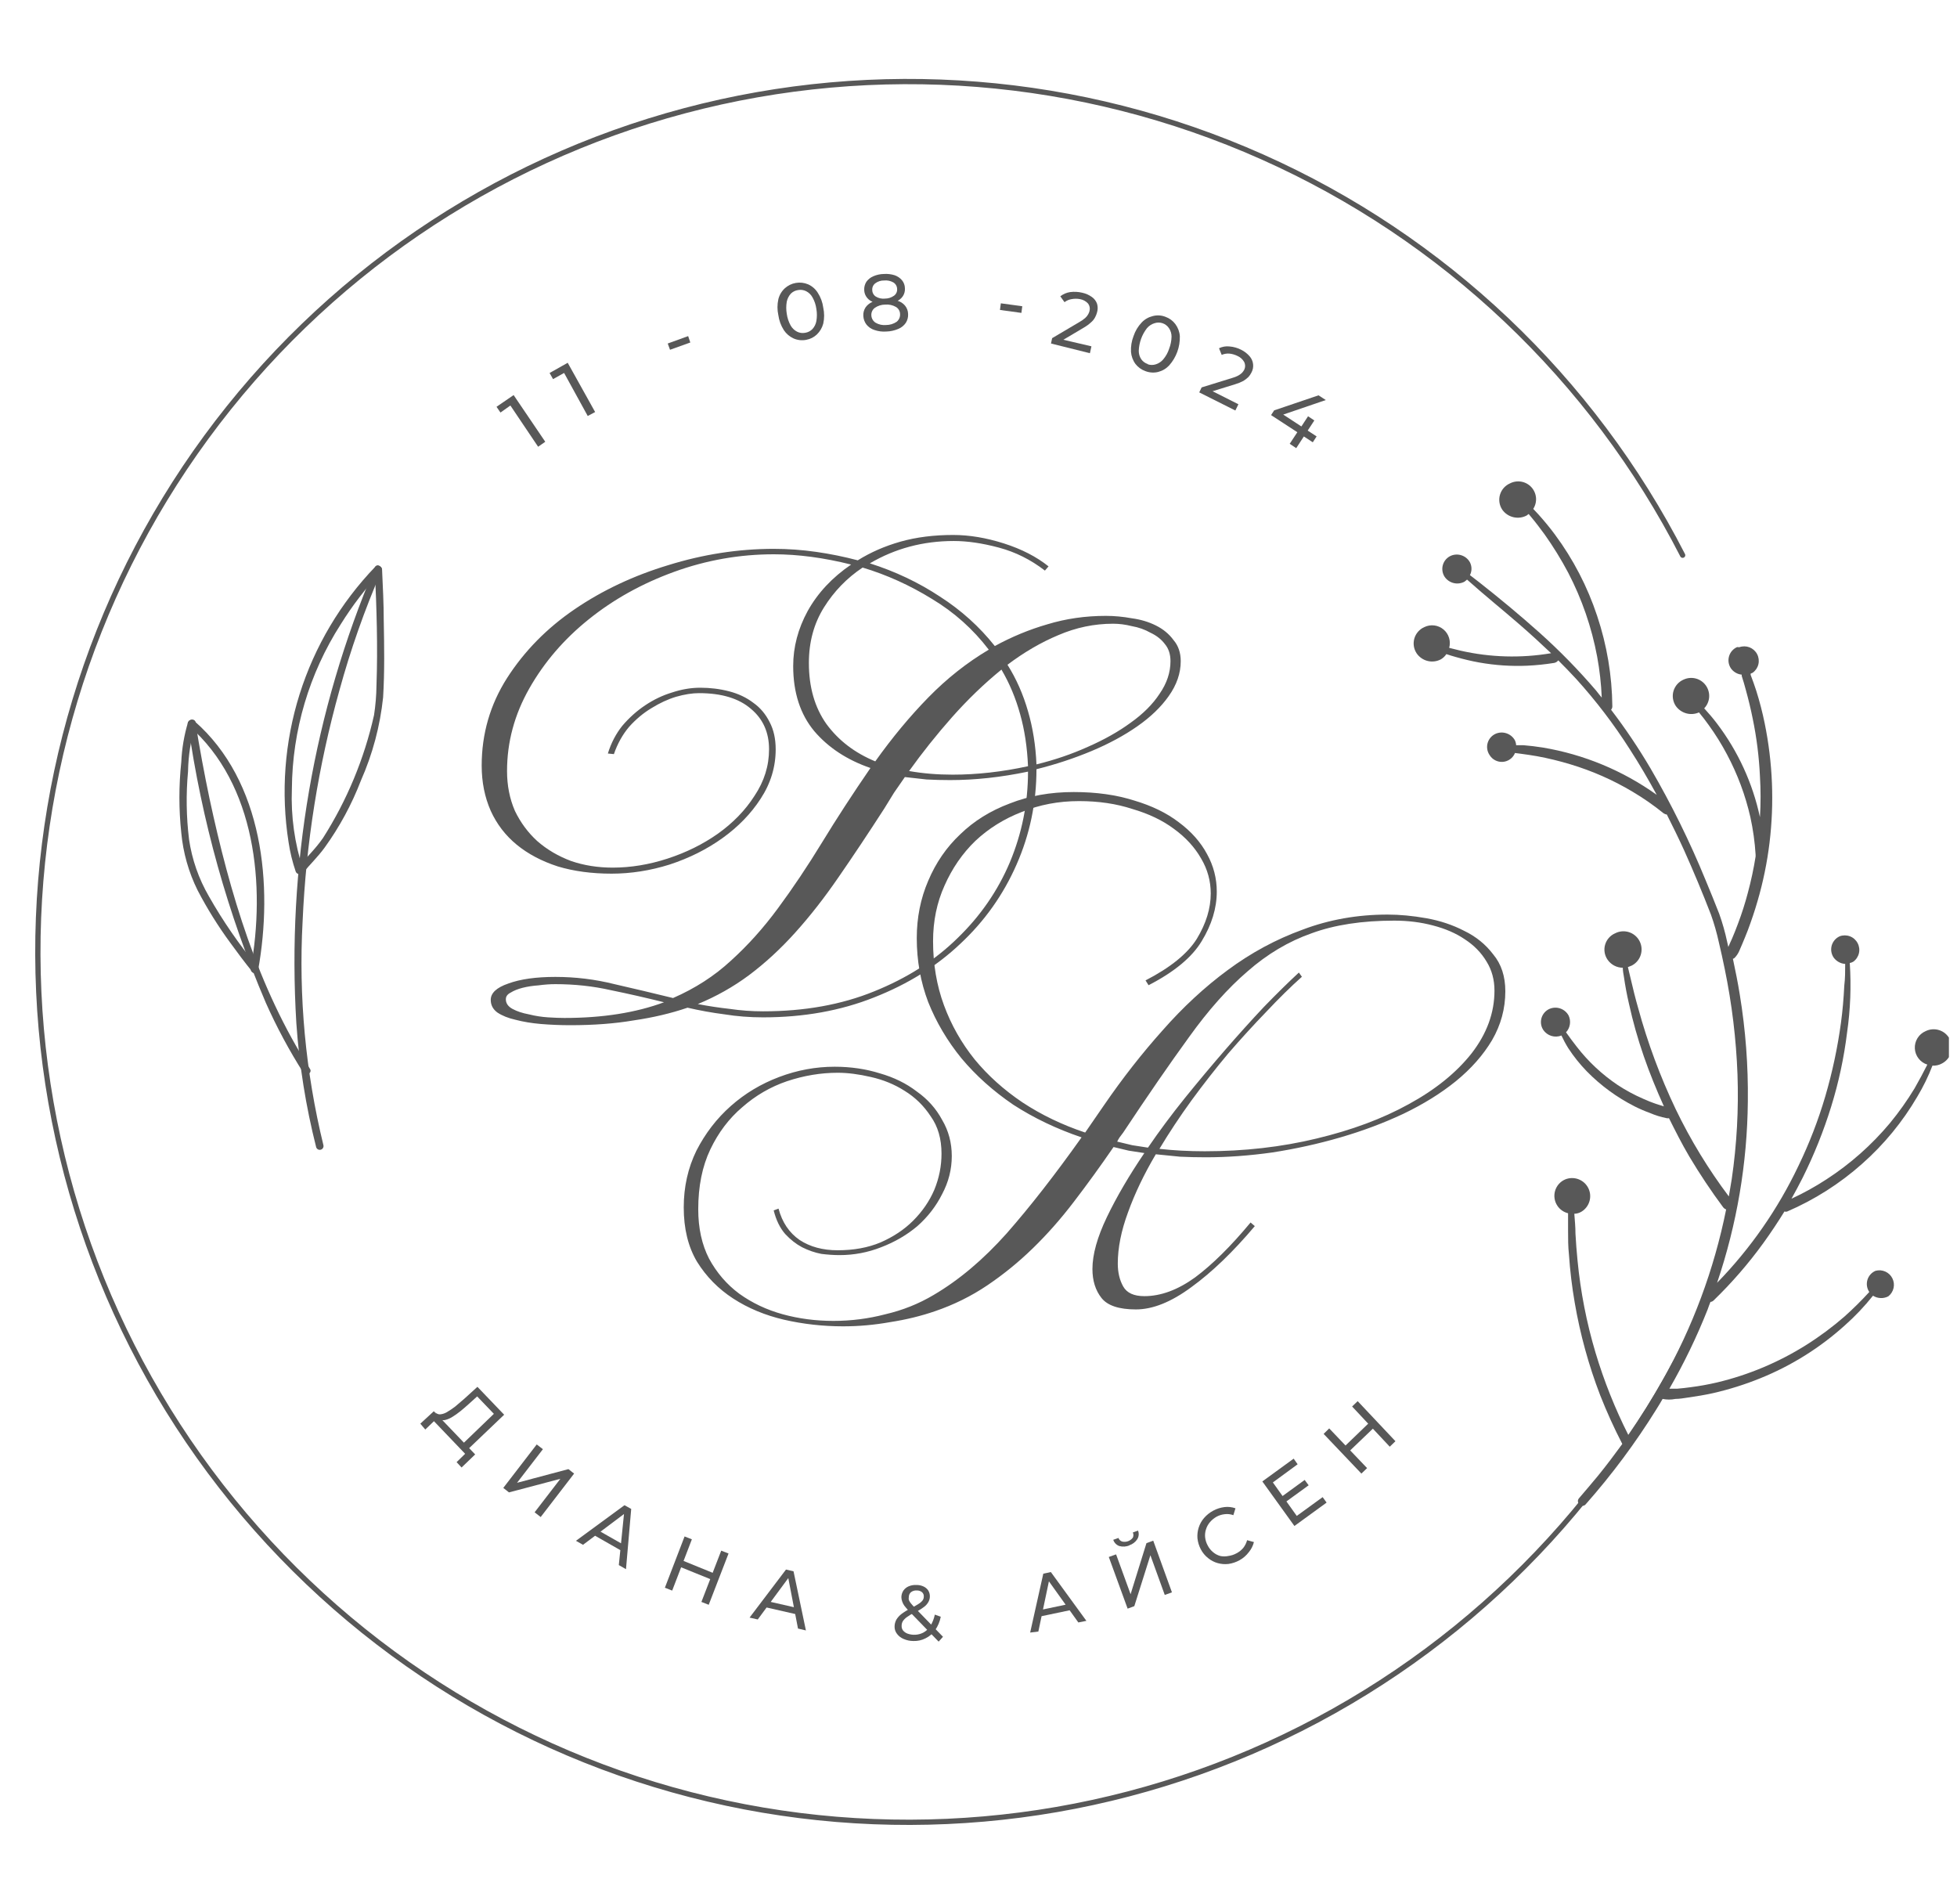 <?xml version="1.0" encoding="UTF-8"?> <svg xmlns="http://www.w3.org/2000/svg" width="110" height="107" viewBox="0 0 110 107" fill="none"><path d="M31.215 54.904C32.346 54.904 33.454 55.039 34.54 55.311C35.626 55.559 36.723 55.82 37.831 56.091C39.076 55.548 40.161 54.847 41.089 53.987C42.039 53.128 42.921 52.144 43.736 51.035C44.572 49.904 45.398 48.672 46.212 47.337C47.027 46.002 47.932 44.611 48.927 43.163C47.615 42.711 46.563 42.021 45.771 41.094C44.98 40.144 44.584 38.922 44.584 37.429C44.584 36.366 44.855 35.337 45.398 34.341C45.964 33.324 46.778 32.453 47.841 31.729C46.303 31.344 44.855 31.152 43.498 31.152C41.575 31.152 39.709 31.48 37.899 32.136C36.09 32.792 34.484 33.685 33.081 34.816C31.701 35.925 30.593 37.214 29.756 38.684C28.919 40.155 28.5 41.704 28.5 43.333C28.5 44.147 28.648 44.894 28.942 45.572C29.258 46.228 29.677 46.794 30.197 47.269C30.74 47.744 31.373 48.117 32.097 48.389C32.821 48.638 33.602 48.762 34.438 48.762C35.456 48.762 36.486 48.592 37.526 48.253C38.567 47.914 39.505 47.45 40.342 46.862C41.202 46.251 41.892 45.539 42.412 44.724C42.955 43.91 43.227 43.039 43.227 42.112C43.227 41.161 42.887 40.404 42.209 39.838C41.53 39.25 40.557 38.956 39.291 38.956C38.906 38.956 38.476 39.024 38.001 39.16C37.549 39.295 37.085 39.51 36.61 39.804C36.158 40.076 35.739 40.426 35.355 40.856C34.993 41.286 34.71 41.795 34.506 42.383L34.167 42.349C34.348 41.761 34.619 41.241 34.981 40.788C35.366 40.336 35.796 39.951 36.271 39.635C36.746 39.318 37.243 39.08 37.764 38.922C38.307 38.741 38.838 38.651 39.358 38.651C39.924 38.651 40.467 38.718 40.987 38.854C41.507 38.99 41.96 39.205 42.344 39.499C42.729 39.77 43.034 40.132 43.261 40.585C43.487 41.014 43.6 41.523 43.6 42.112C43.6 43.107 43.317 44.034 42.752 44.894C42.209 45.731 41.496 46.466 40.614 47.099C39.732 47.733 38.736 48.23 37.628 48.592C36.542 48.932 35.456 49.101 34.371 49.101C33.262 49.101 32.255 48.966 31.351 48.694C30.446 48.4 29.677 47.993 29.043 47.473C28.41 46.952 27.924 46.319 27.584 45.572C27.245 44.803 27.075 43.955 27.075 43.028C27.075 41.241 27.55 39.601 28.5 38.108C29.473 36.592 30.74 35.303 32.301 34.24C33.862 33.176 35.615 32.351 37.56 31.763C39.528 31.152 41.507 30.846 43.498 30.846C44.29 30.846 45.081 30.903 45.873 31.016C46.665 31.129 47.445 31.288 48.214 31.491C48.938 31.039 49.741 30.688 50.623 30.439C51.506 30.191 52.49 30.066 53.575 30.066C54.48 30.066 55.43 30.224 56.426 30.541C57.421 30.858 58.258 31.288 58.937 31.831L58.733 32.068C57.941 31.457 57.082 31.027 56.154 30.779C55.227 30.53 54.379 30.405 53.609 30.405C51.89 30.405 50.318 30.824 48.893 31.661C50.318 32.113 51.63 32.735 52.829 33.527C54.028 34.296 55.057 35.224 55.917 36.309C56.867 35.789 57.851 35.382 58.869 35.088C59.909 34.771 61.006 34.613 62.16 34.613C62.635 34.613 63.121 34.658 63.619 34.749C64.117 34.816 64.569 34.952 64.976 35.156C65.383 35.359 65.711 35.631 65.96 35.97C66.232 36.287 66.367 36.683 66.367 37.158C66.367 37.836 66.141 38.492 65.689 39.126C65.259 39.736 64.671 40.302 63.924 40.822C63.178 41.343 62.318 41.806 61.346 42.213C60.373 42.62 59.344 42.96 58.258 43.231C58.258 45.109 57.885 46.896 57.138 48.592C56.392 50.289 55.34 51.771 53.983 53.037C52.648 54.304 51.031 55.311 49.13 56.057C47.253 56.804 45.172 57.177 42.887 57.177C42.141 57.177 41.417 57.12 40.716 57.007C40.014 56.917 39.325 56.792 38.646 56.634C37.718 56.951 36.712 57.188 35.626 57.347C34.563 57.528 33.375 57.618 32.063 57.618C31.498 57.618 30.944 57.595 30.401 57.55C29.88 57.505 29.405 57.426 28.976 57.313C28.568 57.222 28.229 57.086 27.958 56.906C27.709 56.724 27.584 56.487 27.584 56.193C27.584 55.808 27.912 55.503 28.568 55.277C29.247 55.028 30.129 54.904 31.215 54.904ZM49.707 45.437C48.803 46.839 47.943 48.129 47.129 49.305C46.337 50.459 45.523 51.499 44.686 52.427C43.871 53.331 43.012 54.123 42.107 54.802C41.225 55.458 40.263 56.001 39.223 56.43C39.811 56.544 40.41 56.634 41.021 56.702C41.632 56.792 42.254 56.838 42.887 56.838C45.217 56.838 47.298 56.464 49.13 55.718C50.985 54.971 52.546 53.976 53.813 52.732C55.102 51.488 56.086 50.063 56.765 48.457C57.444 46.828 57.783 45.131 57.783 43.367C56.267 43.684 54.808 43.842 53.406 43.842C52.953 43.842 52.512 43.831 52.083 43.808C51.675 43.763 51.268 43.718 50.861 43.672C50.657 43.967 50.454 44.261 50.25 44.555C50.069 44.849 49.888 45.143 49.707 45.437ZM45.466 37.259C45.466 38.617 45.794 39.759 46.45 40.687C47.129 41.614 48.045 42.315 49.198 42.79C50.148 41.456 51.144 40.257 52.184 39.194C53.225 38.13 54.356 37.237 55.577 36.513C54.695 35.359 53.632 34.409 52.388 33.663C51.144 32.894 49.843 32.306 48.486 31.898C47.604 32.486 46.88 33.233 46.314 34.138C45.749 35.043 45.466 36.083 45.466 37.259ZM62.567 35.054C61.504 35.054 60.475 35.269 59.48 35.699C58.507 36.106 57.557 36.66 56.629 37.361C57.127 38.153 57.511 39.024 57.783 39.974C58.054 40.901 58.213 41.897 58.258 42.96C59.276 42.711 60.237 42.383 61.142 41.976C62.069 41.569 62.873 41.116 63.551 40.619C64.252 40.121 64.795 39.578 65.18 38.99C65.587 38.402 65.791 37.791 65.791 37.158C65.791 36.773 65.689 36.456 65.485 36.208C65.282 35.936 65.01 35.721 64.671 35.563C64.354 35.382 64.004 35.258 63.619 35.19C63.257 35.099 62.907 35.054 62.567 35.054ZM56.29 37.633C55.317 38.424 54.39 39.318 53.508 40.313C52.648 41.286 51.845 42.292 51.099 43.333C51.868 43.469 52.682 43.537 53.542 43.537C54.921 43.537 56.335 43.378 57.783 43.062C57.738 41.998 57.591 41.026 57.342 40.144C57.093 39.239 56.742 38.402 56.29 37.633ZM31.724 57.211C33.873 57.211 35.739 56.917 37.323 56.329C36.327 56.08 35.332 55.854 34.337 55.65C33.341 55.424 32.301 55.311 31.215 55.311C30.921 55.311 30.604 55.333 30.265 55.379C29.948 55.401 29.654 55.446 29.383 55.514C29.111 55.582 28.885 55.673 28.704 55.786C28.523 55.876 28.433 56.001 28.433 56.159C28.433 56.385 28.557 56.566 28.806 56.702C29.055 56.838 29.36 56.939 29.722 57.007C30.084 57.098 30.446 57.154 30.808 57.177C31.17 57.2 31.475 57.211 31.724 57.211Z" fill="#585858"></path><path d="M63.847 73.592C62.897 73.592 62.252 73.377 61.913 72.948C61.573 72.518 61.404 71.975 61.404 71.319C61.404 70.505 61.675 69.532 62.218 68.401C62.761 67.27 63.462 66.071 64.322 64.804C64.028 64.759 63.733 64.714 63.44 64.668C63.168 64.601 62.885 64.533 62.591 64.465C61.845 65.551 61.098 66.58 60.352 67.553C59.628 68.503 58.859 69.374 58.044 70.165C57.253 70.934 56.404 71.624 55.5 72.235C54.595 72.846 53.611 73.332 52.548 73.694C51.756 73.966 50.919 74.169 50.037 74.305C49.154 74.463 48.272 74.542 47.39 74.542C46.259 74.542 45.151 74.418 44.065 74.169C43.002 73.92 42.052 73.525 41.215 72.982C40.378 72.439 39.699 71.749 39.179 70.912C38.681 70.075 38.432 69.057 38.432 67.858C38.432 66.704 38.67 65.641 39.145 64.668C39.643 63.696 40.287 62.859 41.079 62.158C41.871 61.456 42.776 60.913 43.793 60.529C44.811 60.144 45.852 59.952 46.915 59.952C47.82 59.952 48.668 60.077 49.46 60.325C50.252 60.552 50.942 60.891 51.53 61.343C52.14 61.773 52.615 62.305 52.955 62.938C53.317 63.549 53.498 64.227 53.498 64.974C53.498 65.72 53.317 66.433 52.955 67.112C52.615 67.79 52.152 68.39 51.564 68.91C50.975 69.407 50.297 69.803 49.528 70.097C48.781 70.391 48.001 70.539 47.187 70.539C46.87 70.539 46.531 70.516 46.169 70.471C45.807 70.403 45.445 70.278 45.083 70.097C44.743 69.916 44.427 69.668 44.133 69.351C43.839 69.012 43.624 68.571 43.488 68.028L43.76 67.926C43.963 68.695 44.359 69.283 44.947 69.69C45.535 70.075 46.248 70.267 47.085 70.267C47.99 70.267 48.793 70.12 49.494 69.826C50.218 69.509 50.828 69.102 51.326 68.605C51.846 68.084 52.242 67.507 52.514 66.874C52.785 66.218 52.921 65.539 52.921 64.838C52.921 64.001 52.717 63.3 52.31 62.734C51.926 62.146 51.439 61.671 50.851 61.309C50.286 60.947 49.652 60.687 48.951 60.529C48.272 60.371 47.65 60.291 47.085 60.291C46.135 60.291 45.185 60.45 44.234 60.767C43.307 61.083 42.47 61.569 41.724 62.225C40.977 62.859 40.378 63.651 39.925 64.601C39.473 65.551 39.247 66.67 39.247 67.96C39.247 69.023 39.45 69.95 39.857 70.742C40.287 71.534 40.853 72.19 41.554 72.71C42.278 73.23 43.092 73.615 43.997 73.864C44.902 74.113 45.852 74.237 46.847 74.237C47.843 74.237 48.815 74.113 49.765 73.864C50.738 73.638 51.643 73.276 52.48 72.778C53.905 71.941 55.273 70.787 56.585 69.317C57.897 67.824 59.3 66.026 60.793 63.922C59.39 63.447 58.112 62.836 56.959 62.09C55.828 61.321 54.855 60.45 54.041 59.477C53.249 58.504 52.627 57.453 52.174 56.322C51.745 55.191 51.53 53.992 51.53 52.725C51.53 51.571 51.745 50.497 52.174 49.501C52.604 48.483 53.204 47.613 53.973 46.889C54.742 46.142 55.669 45.565 56.755 45.158C57.841 44.728 59.04 44.514 60.352 44.514C61.618 44.514 62.749 44.672 63.745 44.989C64.74 45.283 65.577 45.69 66.256 46.21C66.957 46.73 67.489 47.33 67.85 48.008C68.212 48.664 68.393 49.366 68.393 50.112C68.393 51.04 68.111 51.967 67.545 52.895C67.002 53.799 66.007 54.625 64.559 55.371L64.389 55.1C65.792 54.376 66.753 53.596 67.274 52.759C67.794 51.899 68.054 51.051 68.054 50.214C68.054 49.513 67.873 48.857 67.511 48.246C67.149 47.613 66.64 47.058 65.984 46.583C65.351 46.108 64.57 45.735 63.643 45.464C62.738 45.169 61.743 45.023 60.657 45.023C59.504 45.023 58.429 45.226 57.434 45.633C56.438 46.018 55.568 46.561 54.821 47.262C54.097 47.963 53.52 48.8 53.09 49.773C52.661 50.723 52.446 51.764 52.446 52.895C52.446 54.184 52.649 55.383 53.057 56.491C53.464 57.6 54.041 58.617 54.787 59.545C55.533 60.45 56.427 61.253 57.468 61.954C58.531 62.655 59.707 63.221 60.996 63.651L62.048 62.124C63.089 60.608 64.186 59.206 65.34 57.916C66.493 56.604 67.715 55.473 69.004 54.523C70.316 53.55 71.719 52.793 73.212 52.25C74.704 51.684 76.299 51.401 77.996 51.401C78.674 51.401 79.398 51.469 80.167 51.605C80.936 51.741 81.649 51.978 82.305 52.318C82.961 52.634 83.504 53.075 83.934 53.641C84.386 54.184 84.612 54.874 84.612 55.711C84.612 56.683 84.364 57.6 83.866 58.459C83.368 59.296 82.69 60.065 81.83 60.767C80.993 61.445 80.009 62.056 78.878 62.599C77.77 63.119 76.593 63.56 75.349 63.922C74.105 64.284 72.827 64.567 71.515 64.77C70.226 64.951 68.981 65.042 67.783 65.042C67.285 65.042 66.799 65.031 66.324 65.008C65.871 64.963 65.419 64.917 64.966 64.872C64.31 65.981 63.79 67.066 63.406 68.129C63.021 69.17 62.829 70.131 62.829 71.014C62.829 71.511 62.931 71.941 63.134 72.303C63.338 72.665 63.733 72.846 64.322 72.846C65.249 72.846 66.199 72.495 67.172 71.794C68.144 71.07 69.185 70.041 70.293 68.706L70.531 68.91C69.309 70.358 68.122 71.5 66.968 72.337C65.837 73.174 64.797 73.592 63.847 73.592ZM67.715 64.703C69.932 64.703 72.024 64.465 73.992 63.99C75.983 63.515 77.713 62.87 79.183 62.056C80.676 61.242 81.853 60.291 82.712 59.206C83.572 58.097 84.002 56.921 84.002 55.677C84.002 55.066 83.855 54.523 83.561 54.048C83.266 53.55 82.859 53.132 82.339 52.793C81.841 52.453 81.242 52.193 80.541 52.012C79.862 51.831 79.138 51.741 78.369 51.741C76.559 51.741 75.01 51.978 73.721 52.453C72.431 52.906 71.232 53.618 70.124 54.591C69.015 55.541 67.918 56.774 66.832 58.289C65.747 59.782 64.514 61.569 63.134 63.651C63.066 63.741 62.998 63.832 62.931 63.922C62.885 63.99 62.84 64.069 62.795 64.16C63.066 64.227 63.349 64.295 63.643 64.363C63.937 64.408 64.231 64.454 64.525 64.499C65.159 63.571 65.849 62.644 66.595 61.717C67.364 60.767 68.122 59.862 68.868 59.002C69.615 58.142 70.339 57.339 71.04 56.593C71.764 55.846 72.42 55.202 73.008 54.659L73.178 54.896C72.544 55.462 71.877 56.118 71.176 56.864C70.475 57.588 69.762 58.369 69.038 59.206C68.337 60.043 67.647 60.925 66.968 61.852C66.312 62.757 65.713 63.662 65.17 64.567C65.577 64.612 65.984 64.646 66.391 64.668C66.821 64.691 67.262 64.703 67.715 64.703Z" fill="#585858"></path><g clip-path="url(#clip0_18099_18525)"><path d="M96.443 71.701C92.287 82.071 84.706 90.706 74.961 96.169C65.216 101.632 53.895 103.595 42.88 101.731C31.866 99.867 21.82 94.289 14.416 85.924C7.011 77.558 2.693 66.91 2.179 55.75C1.665 44.59 4.987 33.59 11.591 24.579C18.196 15.569 27.686 9.091 38.483 6.223C49.28 3.355 60.734 4.269 70.939 8.814C81.145 13.358 89.487 21.26 94.579 31.204" stroke="#585858" stroke-width="0.296" stroke-linecap="round" stroke-linejoin="round"></path><path d="M30.247 25.108L28.568 22.612L28.848 22.677L28.131 23.186L27.909 22.863L28.87 22.204L30.648 24.828L30.247 25.108Z" fill="#585858"></path><path d="M33.036 23.38L31.602 20.769L31.882 20.863L31.086 21.307L30.892 20.963L31.91 20.389L33.452 23.157L33.036 23.38Z" fill="#585858"></path><path d="M37.661 19.658L37.532 19.306L38.68 18.89L38.801 19.249L37.661 19.658Z" fill="#585858"></path><path d="M45.32 19.098C45.079 19.147 44.828 19.12 44.603 19.02C44.381 18.918 44.192 18.757 44.058 18.553C43.896 18.299 43.791 18.013 43.75 17.714C43.684 17.419 43.684 17.113 43.75 16.818C43.808 16.581 43.935 16.366 44.115 16.201C44.289 16.044 44.504 15.939 44.736 15.9C44.967 15.861 45.204 15.888 45.42 15.979C45.645 16.078 45.835 16.243 45.965 16.452C46.13 16.705 46.235 16.992 46.274 17.291C46.339 17.586 46.339 17.892 46.274 18.188C46.212 18.423 46.085 18.637 45.908 18.804C45.745 18.957 45.54 19.059 45.32 19.098ZM45.255 18.704C45.411 18.681 45.554 18.608 45.664 18.496C45.78 18.37 45.857 18.213 45.887 18.044C45.926 17.819 45.926 17.588 45.887 17.363C45.857 17.136 45.784 16.917 45.671 16.717C45.591 16.566 45.465 16.444 45.313 16.366C45.173 16.296 45.015 16.273 44.861 16.302C44.707 16.322 44.563 16.393 44.452 16.502C44.337 16.63 44.258 16.786 44.223 16.954C44.184 17.18 44.184 17.41 44.223 17.635C44.254 17.864 44.327 18.085 44.438 18.288C44.521 18.437 44.645 18.559 44.797 18.639C44.938 18.711 45.1 18.734 45.255 18.704Z" fill="#585858"></path><path d="M49.824 18.632C49.595 18.651 49.366 18.621 49.15 18.546C48.975 18.491 48.821 18.386 48.705 18.245C48.597 18.104 48.535 17.934 48.526 17.757C48.514 17.585 48.559 17.414 48.655 17.27C48.759 17.126 48.904 17.016 49.071 16.954C49.507 16.802 49.978 16.782 50.426 16.897C50.6 16.941 50.755 17.039 50.871 17.177C50.98 17.31 51.041 17.477 51.043 17.65C51.053 17.824 51.008 17.997 50.914 18.145C50.808 18.3 50.658 18.42 50.483 18.489C50.274 18.577 50.051 18.626 49.824 18.632ZM49.752 17.069C49.544 17.081 49.335 17.057 49.135 16.997C48.978 16.951 48.837 16.859 48.734 16.732C48.635 16.61 48.58 16.458 48.576 16.302C48.567 16.137 48.61 15.974 48.698 15.835C48.797 15.699 48.93 15.593 49.085 15.527C49.273 15.445 49.475 15.401 49.68 15.398C49.886 15.383 50.093 15.408 50.29 15.47C50.448 15.525 50.59 15.621 50.699 15.749C50.804 15.876 50.862 16.036 50.864 16.201C50.875 16.358 50.835 16.514 50.749 16.646C50.656 16.783 50.523 16.888 50.369 16.947C50.171 17.022 49.963 17.063 49.752 17.069ZM49.809 18.267C50.019 18.266 50.223 18.204 50.397 18.087C50.462 18.035 50.514 17.968 50.548 17.892C50.582 17.816 50.596 17.733 50.591 17.65C50.59 17.568 50.567 17.488 50.526 17.418C50.484 17.347 50.425 17.289 50.354 17.248C50.173 17.146 49.966 17.101 49.759 17.119C49.552 17.118 49.349 17.181 49.178 17.298C49.111 17.346 49.058 17.41 49.023 17.484C48.988 17.558 48.972 17.64 48.977 17.721C48.98 17.805 49.004 17.886 49.045 17.959C49.086 18.031 49.144 18.092 49.214 18.137C49.394 18.242 49.602 18.288 49.809 18.267ZM49.738 16.782C49.923 16.783 50.103 16.725 50.254 16.617C50.312 16.575 50.358 16.518 50.388 16.453C50.418 16.388 50.431 16.316 50.426 16.244C50.425 16.169 50.405 16.095 50.367 16.029C50.33 15.964 50.276 15.91 50.211 15.871C50.054 15.783 49.874 15.745 49.695 15.764C49.517 15.759 49.342 15.815 49.2 15.921C49.141 15.965 49.095 16.023 49.065 16.089C49.035 16.156 49.022 16.229 49.028 16.302C49.028 16.374 49.047 16.446 49.082 16.51C49.117 16.574 49.167 16.628 49.228 16.667C49.385 16.763 49.569 16.803 49.752 16.782H49.738Z" fill="#585858"></path><path d="M56.206 17.42L56.256 17.047L57.461 17.212L57.411 17.585L56.206 17.42Z" fill="#585858"></path><path d="M59.075 19.306L59.139 19.005L60.681 18.094C60.793 18.031 60.899 17.956 60.997 17.872C61.062 17.815 61.118 17.747 61.161 17.671C61.197 17.611 61.224 17.546 61.24 17.478C61.259 17.407 61.261 17.333 61.248 17.261C61.234 17.189 61.205 17.121 61.161 17.062C61.041 16.929 60.879 16.841 60.703 16.811C60.548 16.782 60.391 16.782 60.236 16.811C60.09 16.833 59.952 16.892 59.835 16.983L59.598 16.653C59.758 16.527 59.949 16.446 60.15 16.416C60.378 16.386 60.609 16.398 60.832 16.452C61.025 16.493 61.208 16.574 61.37 16.689C61.505 16.782 61.607 16.915 61.663 17.069C61.711 17.228 61.711 17.397 61.663 17.556C61.637 17.656 61.599 17.753 61.549 17.843C61.492 17.947 61.417 18.04 61.326 18.116C61.204 18.228 61.069 18.327 60.925 18.41L59.548 19.227L59.483 19.027L61.348 19.464L61.262 19.851L59.075 19.306Z" fill="#585858"></path><path d="M64.374 20.855C64.155 20.777 63.964 20.637 63.822 20.454C63.676 20.254 63.59 20.018 63.571 19.773C63.556 19.472 63.605 19.171 63.714 18.89C63.809 18.604 63.965 18.342 64.173 18.123C64.342 17.945 64.559 17.821 64.797 17.764C65.034 17.701 65.286 17.716 65.514 17.808C65.735 17.886 65.927 18.028 66.066 18.216C66.212 18.413 66.299 18.646 66.317 18.89C66.334 19.497 66.119 20.087 65.715 20.54C65.547 20.719 65.33 20.846 65.091 20.906C64.853 20.963 64.602 20.945 64.374 20.855ZM64.517 20.475C64.664 20.524 64.823 20.524 64.969 20.475C65.132 20.424 65.276 20.326 65.385 20.196C65.533 20.021 65.646 19.819 65.715 19.6C65.799 19.385 65.845 19.157 65.851 18.926C65.853 18.755 65.803 18.588 65.708 18.446C65.622 18.316 65.496 18.218 65.349 18.166C65.2 18.116 65.039 18.116 64.89 18.166C64.726 18.217 64.579 18.314 64.467 18.446C64.186 18.811 64.025 19.255 64.008 19.715C64.005 19.886 64.056 20.054 64.152 20.196C64.242 20.321 64.37 20.414 64.517 20.461V20.475Z" fill="#585858"></path><path d="M67.407 22.053L67.543 21.773L69.257 21.243C69.382 21.209 69.503 21.161 69.616 21.099C69.689 21.058 69.757 21.007 69.817 20.949C69.864 20.896 69.905 20.839 69.939 20.776C69.97 20.71 69.987 20.638 69.987 20.565C69.987 20.492 69.97 20.419 69.939 20.353C69.852 20.197 69.716 20.073 69.551 20.002C69.412 19.934 69.261 19.89 69.107 19.873C68.957 19.861 68.807 19.886 68.669 19.945L68.519 19.572C68.701 19.483 68.905 19.448 69.107 19.471C69.337 19.489 69.561 19.552 69.766 19.658C69.944 19.746 70.102 19.868 70.233 20.016C70.344 20.14 70.415 20.296 70.434 20.462C70.454 20.628 70.421 20.795 70.34 20.941C70.295 21.033 70.237 21.117 70.168 21.192C70.083 21.274 69.989 21.346 69.888 21.408C69.742 21.485 69.588 21.548 69.43 21.594L67.902 22.067V21.859L69.609 22.72L69.437 23.071L67.407 22.053Z" fill="#585858"></path><path d="M71.445 23.33L71.617 23.064L74.112 22.218L74.521 22.483L72.04 23.33L71.889 23.143L74.005 24.527L73.79 24.857L71.445 23.33ZM72.492 24.943L72.922 24.291L73.144 23.975L73.524 23.394L73.876 23.631L72.858 25.187L72.492 24.943Z" fill="#585858"></path><path d="M21.068 31.892C17.631 39.971 16.121 48.739 16.657 57.502C16.819 59.851 17.191 62.182 17.769 64.465C17.783 64.519 17.818 64.566 17.867 64.594C17.915 64.622 17.973 64.63 18.027 64.616C18.081 64.602 18.128 64.566 18.156 64.518C18.184 64.469 18.192 64.412 18.178 64.358C17.174 60.247 16.78 56.011 17.009 51.786C17.2 47.397 17.893 43.044 19.074 38.813C19.701 36.525 20.489 34.284 21.433 32.107C21.548 31.856 21.175 31.641 21.068 31.892Z" fill="#585858"></path><path d="M10.569 40.706C11.33 46.095 12.801 51.359 14.943 56.361C15.549 57.721 16.254 59.035 17.052 60.291C17.202 60.521 17.568 60.291 17.425 60.076C14.492 55.515 12.907 50.151 11.781 44.901C11.48 43.467 11.214 42.033 10.985 40.599C10.942 40.333 10.526 40.448 10.569 40.713V40.706Z" fill="#585858"></path><path d="M14.456 54.31C13.439 53.082 12.532 51.767 11.745 50.38C11.171 49.393 10.791 48.305 10.626 47.175C10.471 45.909 10.452 44.63 10.569 43.36C10.585 42.46 10.725 41.567 10.985 40.706C11.078 40.448 10.669 40.34 10.569 40.591C10.349 41.321 10.222 42.075 10.189 42.836C10.049 44.154 10.049 45.484 10.189 46.802C10.294 47.927 10.605 49.024 11.107 50.036C11.643 51.064 12.256 52.05 12.943 52.984C13.344 53.536 13.753 54.088 14.183 54.612C14.355 54.827 14.656 54.518 14.484 54.31H14.456Z" fill="#585858"></path><path d="M10.627 40.799C14.384 44.084 14.929 49.778 14.097 54.425C14.047 54.698 14.463 54.812 14.506 54.54C15.367 49.771 14.8 43.904 10.921 40.52C10.713 40.34 10.411 40.642 10.619 40.821L10.627 40.799Z" fill="#585858"></path><path d="M17.037 48.867C16.56 47.408 16.346 45.876 16.406 44.342C16.428 41.058 17.38 37.848 19.153 35.084C19.806 34.037 20.557 33.054 21.397 32.151C21.584 31.95 21.283 31.648 21.096 31.849C19.143 33.878 17.686 36.332 16.84 39.018C15.994 41.705 15.782 44.55 16.22 47.333C16.303 47.893 16.438 48.445 16.621 48.982C16.715 49.233 17.131 49.125 17.037 48.867Z" fill="#585858"></path><path d="M21.067 32C21.168 34.151 21.24 36.353 21.161 38.526C21.155 39.083 21.109 39.639 21.024 40.19C20.475 42.64 19.505 44.977 18.156 47.096C17.733 47.706 17.217 48.2 16.722 48.767C16.55 48.975 16.851 49.276 17.023 49.068C17.417 48.588 17.869 48.157 18.249 47.634C19.088 46.472 19.772 45.206 20.286 43.869C20.943 42.385 21.364 40.807 21.534 39.193C21.62 37.759 21.598 36.324 21.57 34.89C21.57 33.929 21.519 32.968 21.476 32.021C21.476 31.749 21.032 31.749 21.046 32.021L21.067 32Z" fill="#585858"></path><path d="M97.641 36.367C97.532 36.415 97.436 36.485 97.357 36.574C97.279 36.663 97.221 36.767 97.188 36.881C97.154 36.994 97.146 37.114 97.163 37.231C97.181 37.348 97.224 37.459 97.289 37.558C97.359 37.658 97.449 37.743 97.555 37.804C97.66 37.866 97.777 37.905 97.899 37.916V37.988C97.985 38.254 98.064 38.519 98.135 38.791C98.279 39.315 98.408 39.846 98.516 40.383C98.738 41.454 98.874 42.54 98.924 43.632C98.971 44.396 98.971 45.163 98.924 45.927C98.515 44.016 97.69 42.219 96.508 40.663C96.285 40.369 96.042 40.082 95.791 39.81C95.954 39.639 96.052 39.417 96.069 39.181C96.085 38.946 96.018 38.712 95.88 38.52C95.742 38.328 95.542 38.191 95.313 38.132C95.085 38.073 94.843 38.096 94.629 38.196C94.494 38.255 94.374 38.342 94.276 38.452C94.179 38.562 94.107 38.692 94.065 38.833C94.023 38.973 94.013 39.122 94.035 39.267C94.057 39.412 94.11 39.551 94.191 39.673C94.333 39.876 94.541 40.023 94.779 40.09C95.017 40.157 95.27 40.139 95.497 40.039C95.69 40.269 95.877 40.513 96.049 40.756C96.426 41.277 96.766 41.823 97.067 42.391C97.662 43.506 98.106 44.695 98.386 45.927C98.538 46.621 98.636 47.326 98.68 48.035C98.677 48.069 98.677 48.102 98.68 48.136C98.571 48.824 98.425 49.507 98.243 50.18C98.089 50.765 97.905 51.342 97.691 51.908C97.583 52.195 97.476 52.475 97.354 52.754C97.289 52.905 97.21 53.063 97.146 53.22L97.081 52.934C96.968 52.401 96.82 51.876 96.637 51.363C96.386 50.725 96.128 50.079 95.862 49.448C94.981 47.295 93.95 45.205 92.779 43.195C92.105 42.049 91.363 40.945 90.556 39.889C90.603 39.836 90.629 39.766 90.627 39.695C90.61 37.968 90.322 36.255 89.774 34.617C89.231 32.976 88.43 31.431 87.4 30.042C87.114 29.655 86.805 29.282 86.483 28.923L86.181 28.601C86.3 28.415 86.355 28.195 86.337 27.974C86.318 27.754 86.227 27.547 86.079 27.383C85.93 27.22 85.731 27.11 85.514 27.071C85.297 27.032 85.073 27.065 84.876 27.166C84.741 27.225 84.621 27.312 84.523 27.422C84.426 27.532 84.354 27.662 84.312 27.803C84.27 27.944 84.26 28.092 84.282 28.237C84.304 28.383 84.357 28.521 84.439 28.644C84.588 28.855 84.809 29.006 85.061 29.066C85.314 29.127 85.579 29.094 85.808 28.974L85.923 28.887L86.067 29.06C86.332 29.375 86.576 29.705 86.82 30.035C87.308 30.723 87.751 31.441 88.146 32.186C88.918 33.67 89.467 35.261 89.774 36.905C89.914 37.666 90 38.435 90.032 39.207C89.917 39.078 89.817 38.935 89.71 38.806C88.724 37.653 87.663 36.568 86.533 35.557C85.443 34.582 84.31 33.642 83.162 32.739L82.624 32.323C82.68 32.212 82.71 32.089 82.71 31.964C82.71 31.84 82.68 31.717 82.624 31.605C82.524 31.422 82.359 31.283 82.162 31.214C81.964 31.145 81.749 31.152 81.556 31.233C81.448 31.28 81.351 31.35 81.272 31.439C81.194 31.528 81.136 31.633 81.103 31.746C81.069 31.859 81.061 31.979 81.079 32.096C81.096 32.213 81.139 32.325 81.204 32.423C81.324 32.595 81.502 32.718 81.705 32.768C81.909 32.818 82.123 32.792 82.309 32.696C82.362 32.659 82.412 32.618 82.46 32.574C83.428 33.441 84.446 34.259 85.428 35.112C86.023 35.629 86.612 36.167 87.185 36.712C85.495 36.998 83.765 36.949 82.094 36.568L81.456 36.41C81.508 36.226 81.505 36.03 81.449 35.847C81.392 35.663 81.284 35.5 81.137 35.377C80.99 35.253 80.811 35.175 80.621 35.151C80.43 35.127 80.237 35.158 80.064 35.242C79.93 35.3 79.809 35.387 79.712 35.497C79.614 35.607 79.542 35.737 79.5 35.878C79.459 36.019 79.448 36.167 79.47 36.312C79.492 36.458 79.546 36.596 79.627 36.719C79.773 36.932 79.993 37.085 80.244 37.147C80.495 37.209 80.76 37.177 80.989 37.056C81.114 36.983 81.219 36.882 81.298 36.762C81.477 36.826 81.663 36.877 81.836 36.927C82.266 37.049 82.71 37.156 83.155 37.235C84.04 37.392 84.939 37.452 85.837 37.414C86.346 37.391 86.854 37.338 87.357 37.257C87.449 37.24 87.531 37.189 87.587 37.113C87.924 37.45 88.261 37.794 88.591 38.153C89.707 39.385 90.717 40.709 91.61 42.112C92.148 42.944 92.65 43.804 93.123 44.672C91.215 43.306 89.019 42.396 86.705 42.011C86.346 41.954 85.988 41.911 85.629 41.882H85.22C85.214 41.785 85.19 41.69 85.149 41.603C85.046 41.42 84.879 41.282 84.68 41.215C84.482 41.147 84.266 41.155 84.073 41.237C83.965 41.284 83.868 41.355 83.79 41.443C83.711 41.532 83.653 41.637 83.62 41.75C83.586 41.864 83.578 41.983 83.596 42.1C83.613 42.217 83.656 42.329 83.722 42.427C83.798 42.556 83.909 42.66 84.041 42.729C84.174 42.798 84.323 42.829 84.472 42.818C84.621 42.807 84.764 42.754 84.885 42.666C85.006 42.578 85.1 42.458 85.156 42.32L85.436 42.356C85.751 42.399 86.074 42.442 86.389 42.499C87.026 42.616 87.656 42.77 88.275 42.958C89.495 43.325 90.666 43.84 91.76 44.493C92.37 44.854 92.952 45.259 93.503 45.705C93.558 45.745 93.622 45.77 93.689 45.776C94.019 46.429 94.342 47.089 94.65 47.763C95.188 48.961 95.697 50.18 96.171 51.406C96.351 51.915 96.5 52.435 96.615 52.962C96.73 53.457 96.845 53.959 96.945 54.461C97.348 56.415 97.588 58.398 97.662 60.392C97.731 62.353 97.623 64.316 97.34 66.258C97.289 66.588 97.232 66.918 97.175 67.241C96.022 65.71 95.023 64.069 94.191 62.343C93.321 60.518 92.615 58.62 92.083 56.67C91.925 56.125 91.789 55.566 91.66 55.013C91.603 54.791 91.552 54.569 91.502 54.353L91.717 54.267C91.958 54.144 92.14 53.93 92.222 53.672C92.305 53.415 92.282 53.135 92.158 52.894C92.035 52.654 91.821 52.472 91.563 52.389C91.306 52.306 91.026 52.329 90.785 52.453C90.65 52.511 90.529 52.598 90.432 52.709C90.335 52.819 90.263 52.949 90.222 53.09C90.18 53.231 90.171 53.38 90.194 53.525C90.217 53.67 90.272 53.809 90.355 53.93C90.45 54.071 90.579 54.186 90.728 54.266C90.878 54.346 91.046 54.388 91.215 54.389C91.215 54.562 91.251 54.741 91.28 54.913C91.352 55.415 91.445 55.91 91.56 56.404C91.779 57.403 92.057 58.387 92.391 59.352C92.721 60.313 93.109 61.252 93.525 62.178L93.08 62.041C92.836 61.955 92.599 61.862 92.363 61.754C91.863 61.538 91.383 61.279 90.929 60.98C90.052 60.39 89.274 59.664 88.627 58.828C88.419 58.563 88.218 58.291 88.024 58.018C88.14 57.893 88.216 57.736 88.241 57.567C88.267 57.398 88.241 57.225 88.168 57.072C88.067 56.888 87.902 56.749 87.705 56.68C87.508 56.611 87.292 56.618 87.099 56.699C86.991 56.746 86.894 56.816 86.816 56.905C86.737 56.994 86.68 57.098 86.646 57.212C86.613 57.325 86.604 57.445 86.622 57.562C86.639 57.679 86.683 57.79 86.748 57.889C86.858 58.048 87.018 58.165 87.203 58.221C87.388 58.277 87.587 58.269 87.766 58.197C87.88 58.444 88.009 58.684 88.153 58.914C88.458 59.38 88.806 59.814 89.193 60.213C89.978 61.013 90.889 61.679 91.889 62.185C92.164 62.323 92.447 62.445 92.736 62.55C93.04 62.681 93.358 62.779 93.682 62.844C93.725 62.852 93.769 62.852 93.811 62.844C94.17 63.562 94.528 64.279 94.952 64.996C95.541 65.984 96.18 66.942 96.866 67.865C96.908 67.915 96.962 67.952 97.024 67.972C96.346 71.35 95.135 74.598 93.439 77.596C92.85 78.643 92.205 79.654 91.524 80.644C90.775 79.159 90.158 77.612 89.681 76.019C89.176 74.327 88.838 72.591 88.67 70.834C88.62 70.339 88.584 69.844 88.555 69.342C88.555 68.969 88.519 68.589 88.49 68.216C88.635 68.212 88.776 68.17 88.899 68.094C89.117 67.96 89.276 67.748 89.345 67.501C89.414 67.255 89.388 66.991 89.271 66.763C89.154 66.535 88.956 66.36 88.716 66.272C88.475 66.183 88.21 66.189 87.974 66.287C87.839 66.345 87.719 66.432 87.621 66.542C87.524 66.652 87.452 66.782 87.41 66.923C87.368 67.064 87.358 67.213 87.38 67.358C87.402 67.503 87.455 67.642 87.537 67.764C87.677 67.976 87.892 68.127 88.139 68.187C88.139 68.51 88.139 68.84 88.139 69.163C88.139 69.614 88.139 70.066 88.189 70.518C88.25 71.419 88.358 72.317 88.512 73.207C88.817 74.988 89.297 76.735 89.946 78.421C90.313 79.352 90.727 80.264 91.187 81.153C90.742 81.763 90.29 82.365 89.817 82.946C89.473 83.369 89.1 83.792 88.756 84.201C88.541 84.445 88.913 84.789 89.129 84.545C90.603 82.877 91.934 81.087 93.109 79.195C93.231 79.009 93.338 78.815 93.453 78.622C93.689 78.671 93.933 78.671 94.17 78.622C94.407 78.622 94.643 78.579 94.887 78.543C95.353 78.478 95.819 78.4 96.278 78.299C97.189 78.091 98.081 77.811 98.946 77.46C100.693 76.754 102.302 75.747 103.7 74.484C104.273 73.976 104.801 73.419 105.278 72.82C105.406 72.901 105.552 72.947 105.703 72.953C105.854 72.96 106.005 72.926 106.139 72.856C106.288 72.74 106.392 72.576 106.434 72.391C106.476 72.207 106.453 72.014 106.368 71.845C106.284 71.675 106.143 71.541 105.971 71.464C105.798 71.387 105.604 71.372 105.421 71.422C105.312 71.468 105.214 71.538 105.135 71.626C105.056 71.715 104.998 71.82 104.964 71.934C104.931 72.048 104.923 72.168 104.941 72.285C104.959 72.402 105.003 72.514 105.07 72.612C104.63 73.094 104.165 73.554 103.679 73.989C103.004 74.576 102.285 75.111 101.527 75.588C99.981 76.561 98.285 77.274 96.508 77.697C96.022 77.81 95.532 77.899 95.038 77.962C94.779 77.998 94.528 78.027 94.27 78.048C94.127 78.048 93.976 78.048 93.833 78.048C94.657 76.618 95.376 75.129 95.984 73.595C96.034 73.451 96.085 73.308 96.142 73.171C96.21 73.164 96.273 73.134 96.321 73.085C97.346 72.093 98.282 71.013 99.118 69.858C99.534 69.284 99.928 68.689 100.301 68.087C100.352 68.105 100.408 68.105 100.459 68.087C101.99 67.427 103.407 66.526 104.654 65.419C105.89 64.329 106.943 63.049 107.774 61.625C108.105 61.073 108.389 60.492 108.62 59.89C108.807 59.902 108.994 59.859 109.158 59.768C109.396 59.644 109.575 59.431 109.657 59.175C109.739 58.919 109.716 58.641 109.594 58.402C109.472 58.163 109.261 57.981 109.006 57.898C108.751 57.813 108.473 57.834 108.232 57.954C108.045 58.035 107.886 58.172 107.779 58.346C107.671 58.521 107.619 58.724 107.63 58.928C107.641 59.132 107.714 59.329 107.84 59.49C107.965 59.652 108.137 59.771 108.333 59.833C108.103 60.284 107.867 60.729 107.616 61.166C107.204 61.846 106.744 62.496 106.239 63.11C105.21 64.343 104.002 65.414 102.653 66.287C102.028 66.695 101.374 67.057 100.696 67.37C100.911 66.983 101.126 66.588 101.327 66.186C101.966 64.903 102.501 63.569 102.926 62.199C103.349 60.837 103.649 59.441 103.822 58.025C104.009 56.734 104.059 55.426 103.973 54.124C104.04 54.11 104.106 54.085 104.166 54.052C104.327 53.938 104.441 53.768 104.487 53.576C104.533 53.384 104.507 53.182 104.415 53.007C104.324 52.832 104.172 52.696 103.987 52.624C103.803 52.553 103.599 52.551 103.413 52.618C103.305 52.665 103.208 52.736 103.13 52.825C103.052 52.913 102.994 53.018 102.96 53.131C102.927 53.245 102.919 53.364 102.936 53.481C102.954 53.598 102.997 53.71 103.062 53.809C103.137 53.914 103.234 54.002 103.347 54.065C103.46 54.129 103.586 54.166 103.715 54.174C103.715 54.583 103.715 54.992 103.664 55.401C103.629 56.118 103.571 56.792 103.478 57.48C103.288 58.88 102.993 60.263 102.596 61.618C102.202 62.958 101.698 64.263 101.09 65.519C99.936 67.948 98.391 70.17 96.515 72.096C97.627 68.814 98.211 65.377 98.243 61.912C98.269 59.9 98.117 57.889 97.791 55.903C97.684 55.228 97.547 54.561 97.404 53.887C97.442 53.878 97.477 53.858 97.504 53.83C97.609 53.721 97.694 53.595 97.755 53.457L97.928 53.056C98.035 52.804 98.143 52.539 98.243 52.281C98.444 51.743 98.63 51.198 98.788 50.646C99.102 49.574 99.327 48.477 99.462 47.368C99.734 45.129 99.642 42.859 99.19 40.649C99.064 40.031 98.906 39.421 98.716 38.82C98.616 38.519 98.516 38.225 98.401 37.931V37.859L98.516 37.809C98.677 37.694 98.79 37.525 98.836 37.333C98.882 37.141 98.856 36.938 98.765 36.763C98.673 36.588 98.521 36.453 98.337 36.381C98.152 36.31 97.948 36.307 97.763 36.375L97.641 36.367Z" fill="#585858"></path><g clip-path="url(#clip1_18099_18525)"><path d="M23.626 80.013L24.385 79.314L26.709 81.741L25.944 82.476L25.665 82.175L26.145 81.706L24.392 79.873L23.904 80.342L23.626 80.013ZM25.965 81.188L27.76 79.46L26.821 78.481L26.34 78.915C26.18 79.062 26.02 79.195 25.867 79.321C25.725 79.435 25.576 79.54 25.422 79.635C25.301 79.711 25.17 79.768 25.032 79.803C24.982 79.818 24.929 79.823 24.878 79.815C24.826 79.808 24.777 79.79 24.733 79.761L24.461 79.363C24.494 79.405 24.536 79.438 24.585 79.46C24.633 79.482 24.686 79.492 24.74 79.489C24.875 79.476 25.006 79.433 25.122 79.363C25.284 79.267 25.44 79.162 25.589 79.048L26.104 78.607L26.835 77.942L28.338 79.51L26.25 81.503L25.965 81.188Z" fill="#585858"></path><path d="M28.289 83.623L30.168 81.181L30.516 81.447L29.062 83.336L31.95 82.567L32.27 82.818L30.391 85.26L30.05 84.994L31.498 83.112L28.609 83.875L28.289 83.623Z" fill="#585858"></path><path d="M32.374 86.596L35.103 84.595L35.479 84.805L35.186 88.191L34.783 87.96L35.096 84.868L35.249 84.959L32.771 86.82L32.374 86.596ZM33.272 86.211L33.551 85.966L35.054 86.82L34.992 87.191L33.272 86.211Z" fill="#585858"></path><path d="M37.783 89.394L37.372 89.233L38.479 86.351L38.889 86.512L37.783 89.394ZM39.961 88.764L38.235 88.065L38.374 87.708L40.093 88.408L39.961 88.764ZM40.539 87.149L40.95 87.309L39.836 90.192L39.425 90.031L40.539 87.149Z" fill="#585858"></path><path d="M42.132 90.912L44.179 88.212L44.603 88.31L45.299 91.633L44.854 91.528L44.269 88.485L44.436 88.52L42.592 91.017L42.132 90.912ZM42.884 90.297L43.079 89.975L44.763 90.359L44.812 90.737L42.884 90.297Z" fill="#585858"></path><path d="M51.347 92.227C51.158 92.228 50.971 92.19 50.798 92.115C50.649 92.056 50.519 91.957 50.422 91.829C50.327 91.71 50.278 91.561 50.283 91.409C50.285 91.277 50.319 91.148 50.38 91.031C50.458 90.903 50.56 90.792 50.679 90.702C50.85 90.577 51.032 90.467 51.222 90.374C51.366 90.303 51.506 90.224 51.64 90.136C51.725 90.085 51.801 90.018 51.862 89.94C51.903 89.88 51.925 89.809 51.925 89.737C51.93 89.69 51.923 89.643 51.906 89.599C51.889 89.556 51.862 89.516 51.828 89.485C51.743 89.416 51.637 89.381 51.528 89.387C51.411 89.378 51.294 89.413 51.201 89.485C51.163 89.519 51.133 89.561 51.112 89.609C51.092 89.656 51.082 89.707 51.083 89.758C51.073 89.811 51.073 89.866 51.083 89.919C51.11 89.981 51.145 90.04 51.187 90.094C51.236 90.157 51.313 90.241 51.403 90.339L53.004 91.99L52.76 92.262L51.062 90.513C50.978 90.425 50.899 90.331 50.825 90.234C50.774 90.161 50.734 90.081 50.707 89.996C50.68 89.919 50.666 89.839 50.665 89.758C50.668 89.629 50.707 89.503 50.777 89.394C50.851 89.289 50.952 89.207 51.069 89.156C51.207 89.097 51.357 89.07 51.508 89.079C51.647 89.075 51.785 89.104 51.911 89.163C52.018 89.212 52.11 89.29 52.176 89.387C52.24 89.492 52.271 89.614 52.266 89.737C52.263 89.851 52.229 89.962 52.169 90.059C52.099 90.174 52.004 90.272 51.89 90.346C51.729 90.463 51.557 90.564 51.375 90.646C51.23 90.713 51.093 90.795 50.965 90.891C50.877 90.953 50.801 91.032 50.742 91.122C50.699 91.199 50.678 91.286 50.679 91.374C50.673 91.466 50.701 91.558 50.756 91.633C50.821 91.711 50.905 91.771 50.999 91.808C51.143 91.861 51.297 91.885 51.45 91.876C51.603 91.868 51.753 91.828 51.89 91.759C52.056 91.671 52.196 91.541 52.294 91.381C52.415 91.186 52.5 90.97 52.545 90.744L52.879 90.863C52.827 91.132 52.721 91.387 52.566 91.612C52.429 91.809 52.245 91.968 52.029 92.073C51.819 92.182 51.584 92.235 51.347 92.227Z" fill="#585858"></path><path d="M57.904 91.752L58.642 88.443L59.067 88.352L61.064 91.094L60.612 91.185L58.83 88.695L59.004 88.653L58.364 91.696L57.904 91.752ZM58.329 90.877L58.378 90.506L60.069 90.15L60.264 90.471L58.329 90.877Z" fill="#585858"></path><path d="M63.382 90.408L62.324 87.505L62.734 87.358L63.549 89.597L64.44 86.729L64.822 86.589L65.873 89.492L65.47 89.639L64.662 87.407L63.758 90.269L63.382 90.408ZM63.493 86.848C63.311 86.929 63.107 86.944 62.915 86.89C62.836 86.862 62.763 86.816 62.704 86.755C62.645 86.694 62.601 86.621 62.574 86.54L62.867 86.435C62.883 86.483 62.91 86.526 62.947 86.561C62.983 86.597 63.027 86.623 63.075 86.638C63.185 86.664 63.3 86.657 63.407 86.618C63.513 86.58 63.606 86.511 63.674 86.421C63.696 86.375 63.708 86.325 63.708 86.274C63.708 86.223 63.696 86.173 63.674 86.127L63.966 86.022C63.998 86.1 64.011 86.185 64.003 86.269C63.996 86.353 63.969 86.433 63.925 86.505C63.818 86.669 63.658 86.79 63.472 86.848H63.493Z" fill="#585858"></path><path d="M69.673 87.687C69.479 87.794 69.267 87.866 69.047 87.897C68.844 87.92 68.638 87.903 68.441 87.848C68.245 87.793 68.063 87.698 67.906 87.568C67.735 87.434 67.595 87.265 67.495 87.072C67.394 86.88 67.33 86.671 67.307 86.456C67.291 86.253 67.315 86.049 67.376 85.854C67.439 85.656 67.541 85.473 67.676 85.316C67.97 84.976 68.379 84.756 68.824 84.7C69.033 84.674 69.246 84.698 69.444 84.77L69.325 85.155C69.172 85.099 69.007 85.079 68.845 85.099C68.684 85.115 68.528 85.163 68.386 85.239C68.243 85.319 68.116 85.423 68.01 85.547C67.908 85.665 67.832 85.803 67.787 85.952C67.739 86.096 67.723 86.249 67.738 86.4C67.756 86.562 67.806 86.719 67.885 86.862C67.959 87.008 68.064 87.136 68.191 87.24C68.307 87.337 68.442 87.408 68.588 87.449C68.737 87.481 68.891 87.481 69.04 87.449C69.204 87.428 69.362 87.376 69.506 87.296C69.65 87.222 69.778 87.119 69.882 86.995C69.983 86.866 70.056 86.719 70.098 86.561L70.481 86.666C70.43 86.874 70.332 87.068 70.195 87.233C70.055 87.419 69.877 87.574 69.673 87.687Z" fill="#585858"></path><path d="M72.889 85.197L74.344 84.141L74.566 84.448L72.757 85.763L70.954 83.259L72.715 81.979L72.938 82.294L71.546 83.315L72.889 85.197ZM72.054 84.106L73.334 83.175L73.557 83.476L72.276 84.406L72.054 84.106Z" fill="#585858"></path><path d="M76.842 82.51L76.522 82.818L74.399 80.587L74.713 80.279L76.842 82.51ZM77.197 80.265L75.861 81.545L75.597 81.272L76.933 79.985L77.197 80.265ZM76 79.048L76.313 78.747L78.436 80.999L78.116 81.307L76 79.048Z" fill="#585858"></path></g></g><defs><clipPath id="clip0_18099_18525"><rect width="107.646" height="98.264" fill="white" transform="translate(1.899 4.368)"></rect></clipPath><clipPath id="clip1_18099_18525"><rect width="54.81" height="14.32" fill="white" transform="translate(23.626 77.942)"></rect></clipPath></defs></svg> 